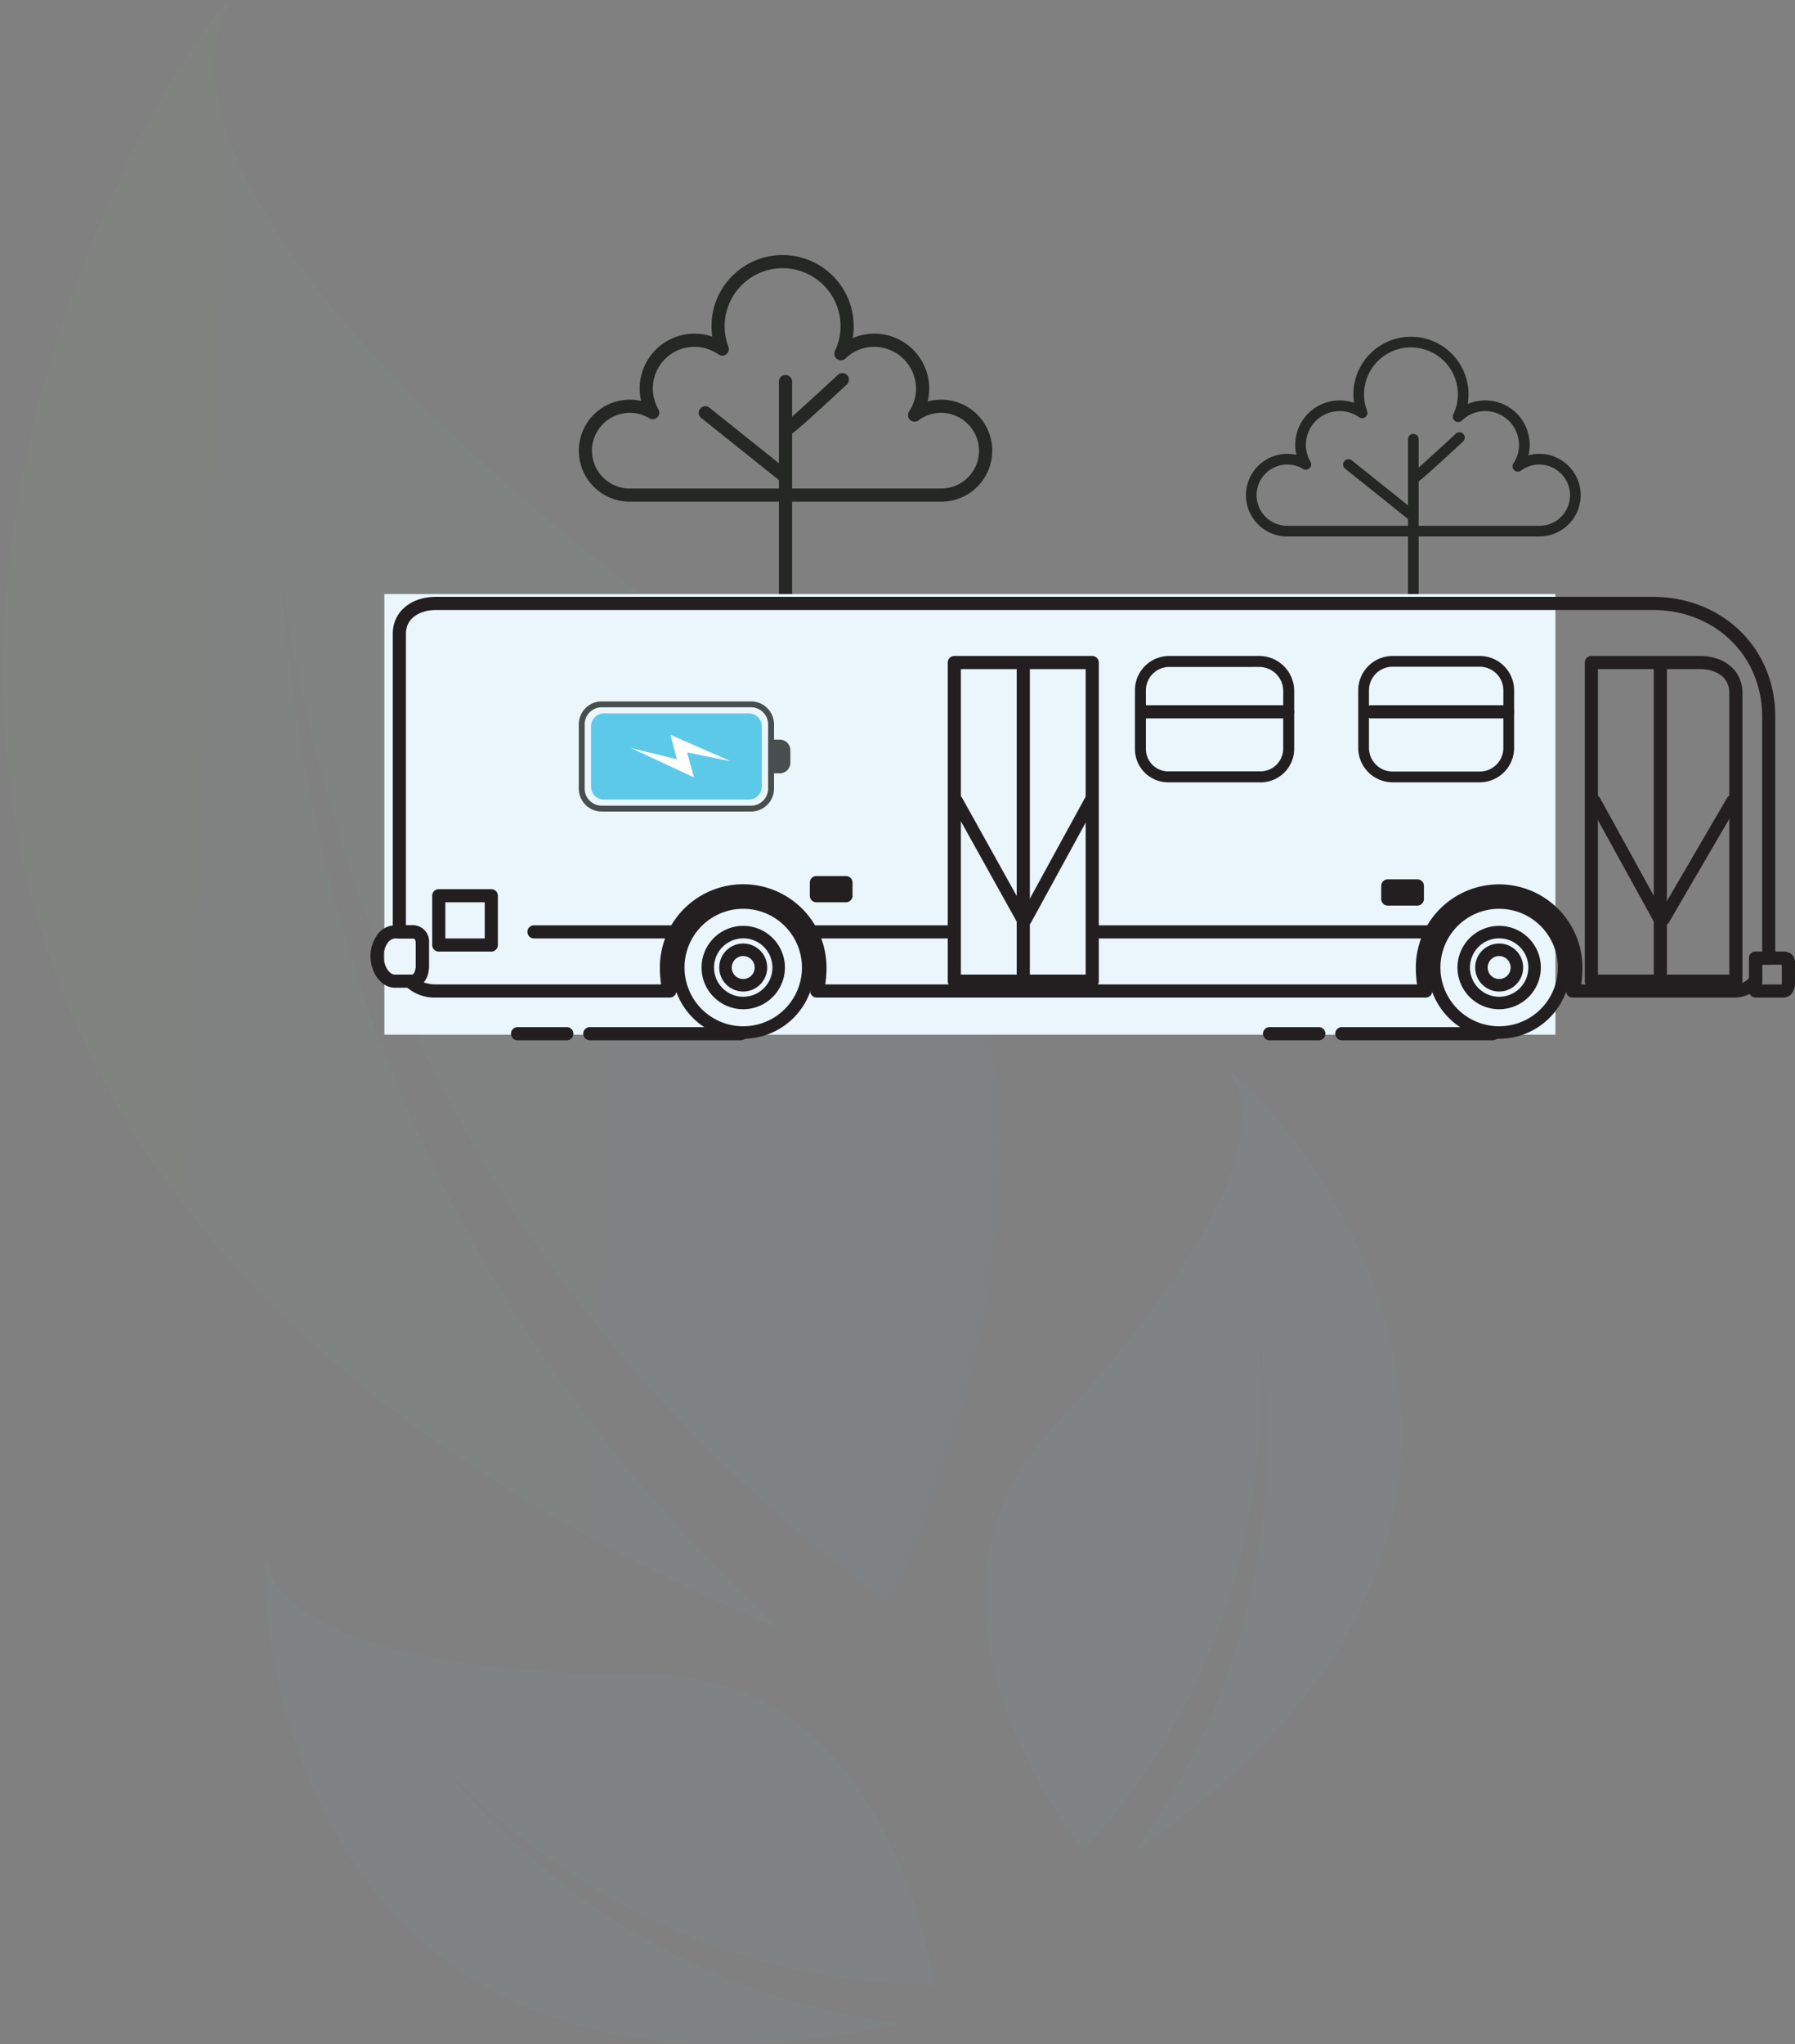 <svg xmlns="http://www.w3.org/2000/svg" xmlns:xlink="http://www.w3.org/1999/xlink" width="321.898" height="366.499" viewBox="0 0 321.898 366.499">
  <rect x="0" y="0" width="321.898" height="366.499" fill="#808080" stroke="none"/>
  <defs>
    <linearGradient id="linear-gradient" x1="0.026" y1="0.427" x2="0.886" y2="0.459" gradientUnits="objectBoundingBox">
      <stop offset="0" stop-color="#8cc63f"/>
      <stop offset="1" stop-color="#64b3d5"/>
    </linearGradient>
    <clipPath id="clip-path">
      <rect id="Rectangle_256" data-name="Rectangle 256" width="74.136" height="77" fill="none"/>
    </clipPath>
    <clipPath id="clip-path-2">
      <rect id="Rectangle_256-2" data-name="Rectangle 256" width="60.033" height="62.353" fill="none"/>
    </clipPath>
    <clipPath id="clip-path-3">
      <rect id="Rectangle_255" data-name="Rectangle 255" width="255.454" height="79.5" fill="none"/>
    </clipPath>
    <clipPath id="clip-path-4">
      <rect id="Rectangle_258" data-name="Rectangle 258" width="19.742" height="37.939" fill="none"/>
    </clipPath>
  </defs>
  <g id="Group_639" data-name="Group 639" transform="translate(-142.066 -3679.499)">
    <g id="Group_604" data-name="Group 604" transform="translate(142.584 3680)" opacity="0.05">
      <path id="Path_564" data-name="Path 564" d="M855.264,196.334c6,8.142.2,28.837-31.781,63.023-26.153,27.957-3.75,63.8,5.278,75.932a126.2,126.2,0,0,0,10.292-12.806,123.753,123.753,0,0,0,8.514-14.254,113.27,113.27,0,0,0,6.478-15.37,120.628,120.628,0,0,0,4.3-16.211,138.611,138.611,0,0,0,2.023-33.7,139.733,139.733,0,0,1,.458,34.083,123.769,123.769,0,0,1-3.176,16.915,117.25,117.25,0,0,1-5.527,16.394,129.034,129.034,0,0,1-7.787,15.54q-3.015,5.048-6.481,9.823c100.242-69.381,11.517-147.356,17.407-139.364" transform="translate(-635.054 -4.071)" fill="#79c0da"/>
      <path id="Path_565" data-name="Path 565" d="M836.926,222.691c1.847,9.943,20.921,19.845,67.733,19.848,38.281,0,49.151,40.85,51.838,55.735a126.027,126.027,0,0,1-16.38-1.232,123.781,123.781,0,0,1-16.224-3.525,113.379,113.379,0,0,1-15.649-5.77,121.4,121.4,0,0,1-14.779-7.933,138.7,138.7,0,0,1-25.994-21.552,139.873,139.873,0,0,0,24.576,23.622,124.361,124.361,0,0,0,14.52,9.238,117.663,117.663,0,0,0,15.749,7.165,129.28,129.28,0,0,0,16.669,4.93c3.83.834,7.7,1.482,11.6,1.976-119.15,25.8-115.469-92.266-113.659-82.5" transform="translate(-789.335 57.108)" fill="#79c0da"/>
      <path id="Path_566" data-name="Path 566" d="M872.941,139.381c-9.189,20.108,12.5,61.788,96.239,120.6,68.481,48.1,36.61,134.823,22.725,164.833a276.3,276.3,0,0,1-27.758-22.792,270.171,270.171,0,0,1-24.6-26.682,248.05,248.05,0,0,1-20.749-29.98A264.743,264.743,0,0,1,902.33,312.6,302.923,302.923,0,0,1,882.9,241.39a305.791,305.791,0,0,0,14.288,73.132,271.732,271.732,0,0,0,14.374,34.767,257.675,257.675,0,0,0,19.174,32.6,282.32,282.32,0,0,0,23.632,29.764c5.8,6.3,11.912,12.328,18.264,18.108-245.568-103.524-90.668-310.123-99.69-290.378" transform="translate(-832.967 -138.061)" stroke="rgba(0,0,0,0)" stroke-width="1" fill="url(#linear-gradient)"/>
    </g>
    <g id="Group_599" data-name="Group 599" transform="translate(245.861 3725.225)">
      <g id="Group_454" data-name="Group 454" clip-path="url(#clip-path)">
        <path id="Path_286" data-name="Path 286" d="M64.992,44.219H9.145a9.145,9.145,0,1,1,2.03-18.064,9.829,9.829,0,0,1,9.556-12.06h.017a9.8,9.8,0,0,1,3.186.529,12.849,12.849,0,0,1-.137-1.875A12.748,12.748,0,0,1,36.72,0a12.764,12.764,0,0,1,12.4,14.891,9.838,9.838,0,0,1,13.443,11.36,9.148,9.148,0,1,1,2.433,17.967m-.144-2.361h.021a6.785,6.785,0,0,0,6.9-6.916,6.838,6.838,0,0,0-6.679-6.653,6.718,6.718,0,0,0-4.164,1.347,1.18,1.18,0,0,1-1.691-1.6,7.429,7.429,0,0,0,1.235-4.255,7.543,7.543,0,0,0-7.266-7.327,7.431,7.431,0,0,0-5.386,2.091,1.18,1.18,0,0,1-1.885-1.355,10.293,10.293,0,0,0,1-4.452A10.388,10.388,0,0,0,29.25,5.354a10.4,10.4,0,0,0-2.419,11.081,1.18,1.18,0,0,1-1.783,1.383,7.419,7.419,0,0,0-4.3-1.364h-.013a7.468,7.468,0,0,0-6.454,11.207,1.18,1.18,0,0,1-1.632,1.6,6.786,6.786,0,1,0-3.505,12.6Z" transform="translate(0 -0.001)" fill="#252725"/>
        <path id="Path_287" data-name="Path 287" d="M107.634,119.284a1.18,1.18,0,0,1-1.18-1.18V64.968a1.18,1.18,0,1,1,2.36,0V118.1a1.18,1.18,0,0,1-1.18,1.18" transform="translate(-70.566 -42.284)" fill="#252725"/>
        <path id="Path_288" data-name="Path 288" d="M79.011,93.972a1.173,1.173,0,0,1-.736-.259L64.268,82.508a1.18,1.18,0,1,1,1.474-1.843L79.749,91.871a1.18,1.18,0,0,1-.738,2.1" transform="translate(-42.308 -53.3)" fill="#252725"/>
        <path id="Path_289" data-name="Path 289" d="M109,73.9a1.18,1.18,0,0,1-.549-2.224c.713-.507,5.377-4.754,9.469-8.554a1.18,1.18,0,1,1,1.606,1.729c-9.415,8.743-9.858,8.891-10.152,8.988A1.183,1.183,0,0,1,109,73.9m-.373-2.3h0Z" transform="translate(-71.469 -41.635)" fill="#252725"/>
      </g>
    </g>
    <g id="Group_600" data-name="Group 600" transform="translate(365.5 3739.871)">
      <g id="Group_454-2" data-name="Group 454" clip-path="url(#clip-path-2)">
        <path id="Path_286-2" data-name="Path 286" d="M52.629,35.808H7.405A7.406,7.406,0,1,1,9.05,21.18a7.959,7.959,0,0,1,7.739-9.766H16.8a7.935,7.935,0,0,1,2.58.428,10.4,10.4,0,0,1-.111-1.518A10.323,10.323,0,0,1,29.734,0,10.336,10.336,0,0,1,39.773,12.06a7.966,7.966,0,0,1,10.886,9.2,7.407,7.407,0,1,1,1.97,14.549M52.513,33.9h.017a5.494,5.494,0,0,0,5.591-5.6,5.537,5.537,0,0,0-5.409-5.387A5.44,5.44,0,0,0,49.34,24a.955.955,0,0,1-1.369-1.292,6.016,6.016,0,0,0,1-3.445,6.108,6.108,0,0,0-5.884-5.933,6.017,6.017,0,0,0-4.361,1.693.955.955,0,0,1-1.527-1.1,8.335,8.335,0,0,0,.807-3.605A8.412,8.412,0,0,0,23.686,4.336a8.421,8.421,0,0,0-1.958,8.973.955.955,0,0,1-1.444,1.12,6.008,6.008,0,0,0-3.482-1.1h-.01A6.048,6.048,0,0,0,11.565,22.4a.955.955,0,0,1-1.321,1.3A5.495,5.495,0,1,0,7.405,33.9Z" transform="translate(0 -0.001)" fill="#252725"/>
        <path id="Path_287-2" data-name="Path 287" d="M107.409,108.727a.955.955,0,0,1-.955-.955V64.743a.955.955,0,1,1,1.911,0v43.028a.955.955,0,0,1-.955.955" transform="translate(-77.393 -46.374)" fill="#252725"/>
        <path id="Path_288-2" data-name="Path 288" d="M76.122,91.391a.95.95,0,0,1-.6-.209L64.184,82.108a.955.955,0,1,1,1.194-1.492L76.72,89.69a.955.955,0,0,1-.6,1.7" transform="translate(-46.401 -58.456)" fill="#252725"/>
        <path id="Path_289-2" data-name="Path 289" d="M108.771,71.793a.956.956,0,0,1-.445-1.8c.577-.411,4.354-3.85,7.668-6.927a.956.956,0,1,1,1.3,1.4c-7.624,7.079-7.983,7.2-8.221,7.279a.958.958,0,0,1-.3.049m-.3-1.862h0Z" transform="translate(-78.383 -45.663)" fill="#252725"/>
      </g>
    </g>
    <rect id="Rectangle_348" data-name="Rectangle 348" width="210" height="79" transform="translate(211 3786)" fill="#eaf6fc"/>
    <g id="Group_601" data-name="Group 601" transform="translate(208.51 3786.5)">
      <g id="Group_452" data-name="Group 452" clip-path="url(#clip-path-3)">
        <path id="Path_251" data-name="Path 251" d="M247.549,71.844H218.36a1.178,1.178,0,0,1-.988-1.82,12.655,12.655,0,0,0-23.288-9.514,12.869,12.869,0,0,0-1.488,6.026,12.379,12.379,0,0,0,.415,3.509,1.159,1.159,0,0,1,.041,1.194,1.177,1.177,0,0,1-1.041.606H82.8a1.178,1.178,0,0,1-.988-1.82A12.656,12.656,0,0,0,58.525,60.5a12.9,12.9,0,0,0-1.488,6.031,12.35,12.35,0,0,0,.416,3.513,1.161,1.161,0,0,1,.042,1.194,1.179,1.179,0,0,1-1.041.606h-41.9a7.637,7.637,0,0,1-5.569-2.124,1.178,1.178,0,0,1,.845-2h.488c.22,0,.585-.672.585-1.436V62.048c0-.8-.352-.8-.585-.8H7.961a1.178,1.178,0,0,1-1.178-1.178V6.616c0-3.9,3.2-6.616,7.773-6.616H232.722c12.532,0,21.983,9.218,21.983,21.443V64.778a1.178,1.178,0,0,1-1.178,1.178H252.35v2.935a1.177,1.177,0,0,1-.409.892l-.129.111a6.011,6.011,0,0,1-4.263,1.95m-27.641-2.356h27.641a3.348,3.348,0,0,0,2.445-1.138V64.778a1.177,1.177,0,0,1,1.178-1.178h1.178V21.443c0-10.881-8.438-19.088-19.628-19.088H14.556c-2.7,0-5.418,1.317-5.418,4.261V58.889H10.32a2.893,2.893,0,0,1,2.94,3.159v4.238a4.5,4.5,0,0,1-.942,2.831,6.484,6.484,0,0,0,2.237.372H54.9a21.407,21.407,0,0,1-.223-2.958,15.264,15.264,0,0,1,1.768-7.144,14.964,14.964,0,0,1,26.35.019,15.206,15.206,0,0,1,1.773,7.121,21.456,21.456,0,0,1-.223,2.962H190.463a21.412,21.412,0,0,1-.222-2.953,15.243,15.243,0,0,1,1.768-7.14,14.96,14.96,0,0,1,28.122,7.132,21.453,21.453,0,0,1-.223,2.962" transform="translate(-2.789)" fill="#231f20"/>
        <path id="Path_252" data-name="Path 252" d="M201.694,77.478H176.961a1.178,1.178,0,0,1-1.178-1.178V19.178A1.178,1.178,0,0,1,176.961,18h24.733a1.177,1.177,0,0,1,1.178,1.178V76.3a1.178,1.178,0,0,1-1.178,1.178m-23.556-2.356h22.378V20.356H178.139Z" transform="translate(-72.266 -7.4)" fill="#231f20"/>
        <path id="Path_253" data-name="Path 253" d="M197.961,79.067a1.178,1.178,0,0,1-1.178-1.178V20.178a1.178,1.178,0,0,1,2.356,0V77.889a1.178,1.178,0,0,1-1.178,1.178" transform="translate(-80.9 -7.811)" fill="#231f20"/>
        <path id="Path_254" data-name="Path 254" d="M396.872,77.478H370.961a1.178,1.178,0,0,1-1.178-1.178V19.178A1.177,1.177,0,0,1,370.961,18h19.467c4.488,0,7.622,2.717,7.622,6.608V76.3a1.178,1.178,0,0,1-1.178,1.178m-24.733-2.356h23.556V24.608c0-3.139-2.837-4.252-5.266-4.252H372.139Z" transform="translate(-152.022 -7.4)" fill="#231f20"/>
        <path id="Path_255" data-name="Path 255" d="M391.961,79.067a1.178,1.178,0,0,1-1.178-1.178V20.178a1.178,1.178,0,0,1,2.356,0V77.889a1.178,1.178,0,0,1-1.178,1.178" transform="translate(-160.655 -7.811)" fill="#231f20"/>
        <path id="Path_256" data-name="Path 256" d="M340.7,114.154a4.3,4.3,0,1,1,4.3-4.3,4.3,4.3,0,0,1-4.3,4.3m0-6.355a2.058,2.058,0,1,0,2.058,2.058A2.06,2.06,0,0,0,340.7,107.8" transform="translate(-138.299 -43.397)" fill="#231f20"/>
        <path id="Path_257" data-name="Path 257" d="M338.481,115.114a7.474,7.474,0,1,1,7.474-7.474,7.482,7.482,0,0,1-7.474,7.474m0-12.71a5.236,5.236,0,1,0,5.236,5.236,5.242,5.242,0,0,0-5.236-5.236" transform="translate(-136.081 -41.179)" fill="#231f20"/>
        <path id="Path_258" data-name="Path 258" d="M334.784,116.712a12.769,12.769,0,1,1,12.768-12.768,12.783,12.783,0,0,1-12.768,12.768m0-23.3a10.531,10.531,0,1,0,10.53,10.531,10.543,10.543,0,0,0-10.53-10.531" transform="translate(-132.384 -37.483)" fill="#231f20"/>
        <path id="Path_259" data-name="Path 259" d="M110.5,114.154a4.3,4.3,0,1,1,4.3-4.3,4.3,4.3,0,0,1-4.3,4.3m0-6.355a2.058,2.058,0,1,0,2.058,2.058A2.061,2.061,0,0,0,110.5,107.8" transform="translate(-43.663 -43.397)" fill="#231f20"/>
        <path id="Path_260" data-name="Path 260" d="M108.286,115.114a7.474,7.474,0,1,1,7.473-7.474,7.482,7.482,0,0,1-7.473,7.474m0-12.71a5.236,5.236,0,1,0,5.235,5.236,5.242,5.242,0,0,0-5.235-5.236" transform="translate(-41.445 -41.179)" fill="#231f20"/>
        <path id="Path_261" data-name="Path 261" d="M104.59,116.712a12.769,12.769,0,1,1,12.769-12.768,12.783,12.783,0,0,1-12.769,12.768m0-23.3a10.531,10.531,0,1,0,10.531,10.531A10.543,10.543,0,0,0,104.59,93.412" transform="translate(-37.749 -37.483)" fill="#231f20"/>
        <path id="Path_262" data-name="Path 262" d="M255.029,40.652H238.986a5.968,5.968,0,0,1-6.2-6V24.225a6.148,6.148,0,0,1,6.2-6.225h16.044a6.278,6.278,0,0,1,6.315,6.225v10.43a6.026,6.026,0,0,1-6.315,6M238.986,19.97a4.2,4.2,0,0,0-4.233,4.256v10.43a4,4,0,0,0,4.233,4.027h16.044a4.1,4.1,0,0,0,4.345-4.027V24.225a4.306,4.306,0,0,0-4.345-4.256Z" transform="translate(-95.7 -7.4)" fill="#231f20"/>
        <path id="Path_263" data-name="Path 263" d="M322.573,40.652H306.947a6.171,6.171,0,0,1-6.164-6.164V24.164A6.171,6.171,0,0,1,306.947,18h15.626a6.171,6.171,0,0,1,6.164,6.164V34.488a6.171,6.171,0,0,1-6.164,6.164M306.947,19.928a4.24,4.24,0,0,0-4.236,4.236V34.488a4.24,4.24,0,0,0,4.236,4.236h15.626a4.241,4.241,0,0,0,4.236-4.236V24.164a4.241,4.241,0,0,0-4.236-4.236Z" transform="translate(-123.655 -7.4)" fill="#231f20"/>
        <path id="Path_264" data-name="Path 264" d="M260.738,35.356H234.8a1.19,1.19,0,0,1,0-2.356h25.938a1.19,1.19,0,0,1,0,2.356" transform="translate(-96.111 -13.567)" fill="#231f20"/>
        <path id="Path_265" data-name="Path 265" d="M328.567,35.356H303.775a1.2,1.2,0,0,1,0-2.356h24.792a1.2,1.2,0,0,1,0,2.356" transform="translate(-124.477 -13.567)" fill="#231f20"/>
        <path id="Path_270" data-name="Path 270" d="M29.383,100.189H19.961a1.178,1.178,0,0,1-1.178-1.178V90.178A1.178,1.178,0,0,1,19.961,89h9.422a1.177,1.177,0,0,1,1.178,1.178v8.833a1.178,1.178,0,0,1-1.178,1.178m-8.244-2.356h7.067V91.356H21.139Z" transform="translate(-7.722 -36.589)" fill="#231f20"/>
        <path id="Path_271" data-name="Path 271" d="M314.261,90.711h-5.3a1.178,1.178,0,0,1-1.178-1.178V87.178A1.177,1.177,0,0,1,308.961,86h5.3a1.178,1.178,0,0,1,1.178,1.178v2.356a1.178,1.178,0,0,1-1.178,1.178m-4.122-2.356h0Z" transform="translate(-126.533 -35.356)" fill="#231f20"/>
        <path id="Path_272" data-name="Path 272" d="M140.261,89.711h-5.3a1.178,1.178,0,0,1-1.178-1.178V86.178A1.177,1.177,0,0,1,134.961,85h5.3a1.178,1.178,0,0,1,1.178,1.178v2.356a1.178,1.178,0,0,1-1.178,1.178m-4.122-2.356h0Z" transform="translate(-55 -34.944)" fill="#231f20"/>
        <path id="Path_273" data-name="Path 273" d="M425.809,116.244h-4.848a1.178,1.178,0,0,1-1.178-1.178v-5.889A1.177,1.177,0,0,1,420.961,108h4.848a2.285,2.285,0,0,1,1.712.55,2.348,2.348,0,0,1,.508,1.841l0,2.411,0,.3a3.366,3.366,0,0,1-.665,2.547,2.11,2.11,0,0,1-1.555.6m-3.671-2.356h3.52c.021-.214.017-.532.015-.766l0-2.437v-.33h-3.533Z" transform="translate(-172.577 -44.4)" fill="#231f20"/>
        <path id="Path_274" data-name="Path 274" d="M7.531,111.189H4.354C1.994,111.189,0,108.6,0,105.527a6.344,6.344,0,0,1,1.17-3.751A3.951,3.951,0,0,1,4.354,100H7.531a2.893,2.893,0,0,1,2.941,3.159V107.4c0,1.839-1.031,3.792-2.941,3.792m-3.177-8.833a1.763,1.763,0,0,0-1.291.821,4.019,4.019,0,0,0-.708,2.35c0,1.862,1.075,3.307,2,3.307H7.531c.221,0,.585-.672.585-1.436v-4.238c0-.8-.352-.8-.585-.8Z" transform="translate(0 -41.111)" fill="#231f20"/>
        <path id="Path_275" data-name="Path 275" d="M189.676,83.944a1.117,1.117,0,0,1-.979-.575l-11.911-21.4a1.119,1.119,0,0,1,1.956-1.088l11.911,21.4a1.119,1.119,0,0,1-.976,1.663" transform="translate(-72.62 -24.791)" fill="#231f20"/>
        <path id="Path_276" data-name="Path 276" d="M198.74,83.658A1.119,1.119,0,0,1,197.759,82l11.63-21.273a1.119,1.119,0,0,1,1.964,1.074L199.724,83.076a1.119,1.119,0,0,1-.983.582" transform="translate(-81.245 -24.727)" fill="#231f20"/>
        <path id="Path_277" data-name="Path 277" d="M383.768,83.944a1.119,1.119,0,0,1-.982-.579l-11.779-21.4a1.119,1.119,0,1,1,1.961-1.079l11.779,21.4a1.119,1.119,0,0,1-.979,1.658" transform="translate(-152.468 -24.791)" fill="#231f20"/>
        <path id="Path_278" data-name="Path 278" d="M392.969,83.722A1.119,1.119,0,0,1,392,82.04l12.354-21.181a1.119,1.119,0,1,1,1.933,1.127L393.937,83.167a1.12,1.12,0,0,1-.968.555" transform="translate(-161.094 -24.791)" fill="#231f20"/>
        <path id="Path_279" data-name="Path 279" d="M281.027,102.356H220.961a1.178,1.178,0,0,1,0-2.356h60.067a1.178,1.178,0,1,1,0,2.356" transform="translate(-90.355 -41.111)" fill="#231f20"/>
        <path id="Path_280" data-name="Path 280" d="M157.283,102.356H131.961a1.178,1.178,0,0,1,0-2.356h25.322a1.178,1.178,0,0,1,0,2.356" transform="translate(-53.766 -41.111)" fill="#231f20"/>
        <path id="Path_281" data-name="Path 281" d="M74.283,102.356H48.961a1.178,1.178,0,0,1,0-2.356H74.283a1.178,1.178,0,0,1,0,2.356" transform="translate(-19.644 -41.111)" fill="#231f20"/>
        <path id="Path_282" data-name="Path 282" d="M322.05,133.356H294.961a1.178,1.178,0,0,1,0-2.356H322.05a1.178,1.178,0,1,1,0,2.356" transform="translate(-120.777 -53.856)" fill="#231f20"/>
        <path id="Path_283" data-name="Path 283" d="M281.794,133.356h-8.833a1.178,1.178,0,0,1,0-2.356h8.833a1.178,1.178,0,1,1,0,2.356" transform="translate(-111.733 -53.856)" fill="#231f20"/>
        <path id="Path_284" data-name="Path 284" d="M93.05,133.356H65.961a1.178,1.178,0,1,1,0-2.356H93.05a1.178,1.178,0,0,1,0,2.356" transform="translate(-26.633 -53.856)" fill="#231f20"/>
        <path id="Path_285" data-name="Path 285" d="M52.794,133.356H43.961a1.178,1.178,0,0,1,0-2.356h8.833a1.178,1.178,0,1,1,0,2.356" transform="translate(-17.589 -53.856)" fill="#231f20"/>
      </g>
    </g>
    <g id="Group_602" data-name="Group 602" transform="translate(283.8 3805.25) rotate(90)">
      <g id="Group_459" data-name="Group 459" clip-path="url(#clip-path-4)">
        <path id="Path_290" data-name="Path 290" d="M15.63,91.555H4.113A4.117,4.117,0,0,1,0,87.443V60.659a4.117,4.117,0,0,1,4.113-4.113H15.63a4.117,4.117,0,0,1,4.113,4.113V87.443a4.117,4.117,0,0,1-4.113,4.113M4.113,57.6a3.063,3.063,0,0,0-3.06,3.06V87.443a3.063,3.063,0,0,0,3.06,3.06H15.63a3.063,3.063,0,0,0,3.06-3.06V60.659a3.063,3.063,0,0,0-3.06-3.06Z" transform="translate(0 -53.616)" fill="#484d4d"/>
        <path id="Path_291" data-name="Path 291" d="M137.437,3.686h-4.245a.9.9,0,0,1-.894-.894V1.9A1.9,1.9,0,0,1,134.2,0h2.234a1.9,1.9,0,0,1,1.9,1.9v.894a.9.9,0,0,1-.894.894" transform="translate(-125.443)" fill="#484d4d"/>
        <path id="Path_292" data-name="Path 292" d="M54.607,129.5H43.814a2.325,2.325,0,0,1-2.325-2.325V101.206a2.325,2.325,0,0,1,2.325-2.325H54.607a2.325,2.325,0,0,1,2.325,2.325v25.972a2.325,2.325,0,0,1-2.325,2.325" transform="translate(-39.339 -93.758)" fill="#5dc9e8"/>
        <path id="Path_293" data-name="Path 293" d="M120.18,206.6l-4.738,10.792,4.387-1.141-2.018,8.248,5.265-11.319-4.475,1.228Z" transform="translate(-109.46 -195.896)" fill="#fff"/>
      </g>
    </g>
  </g>
</svg>
